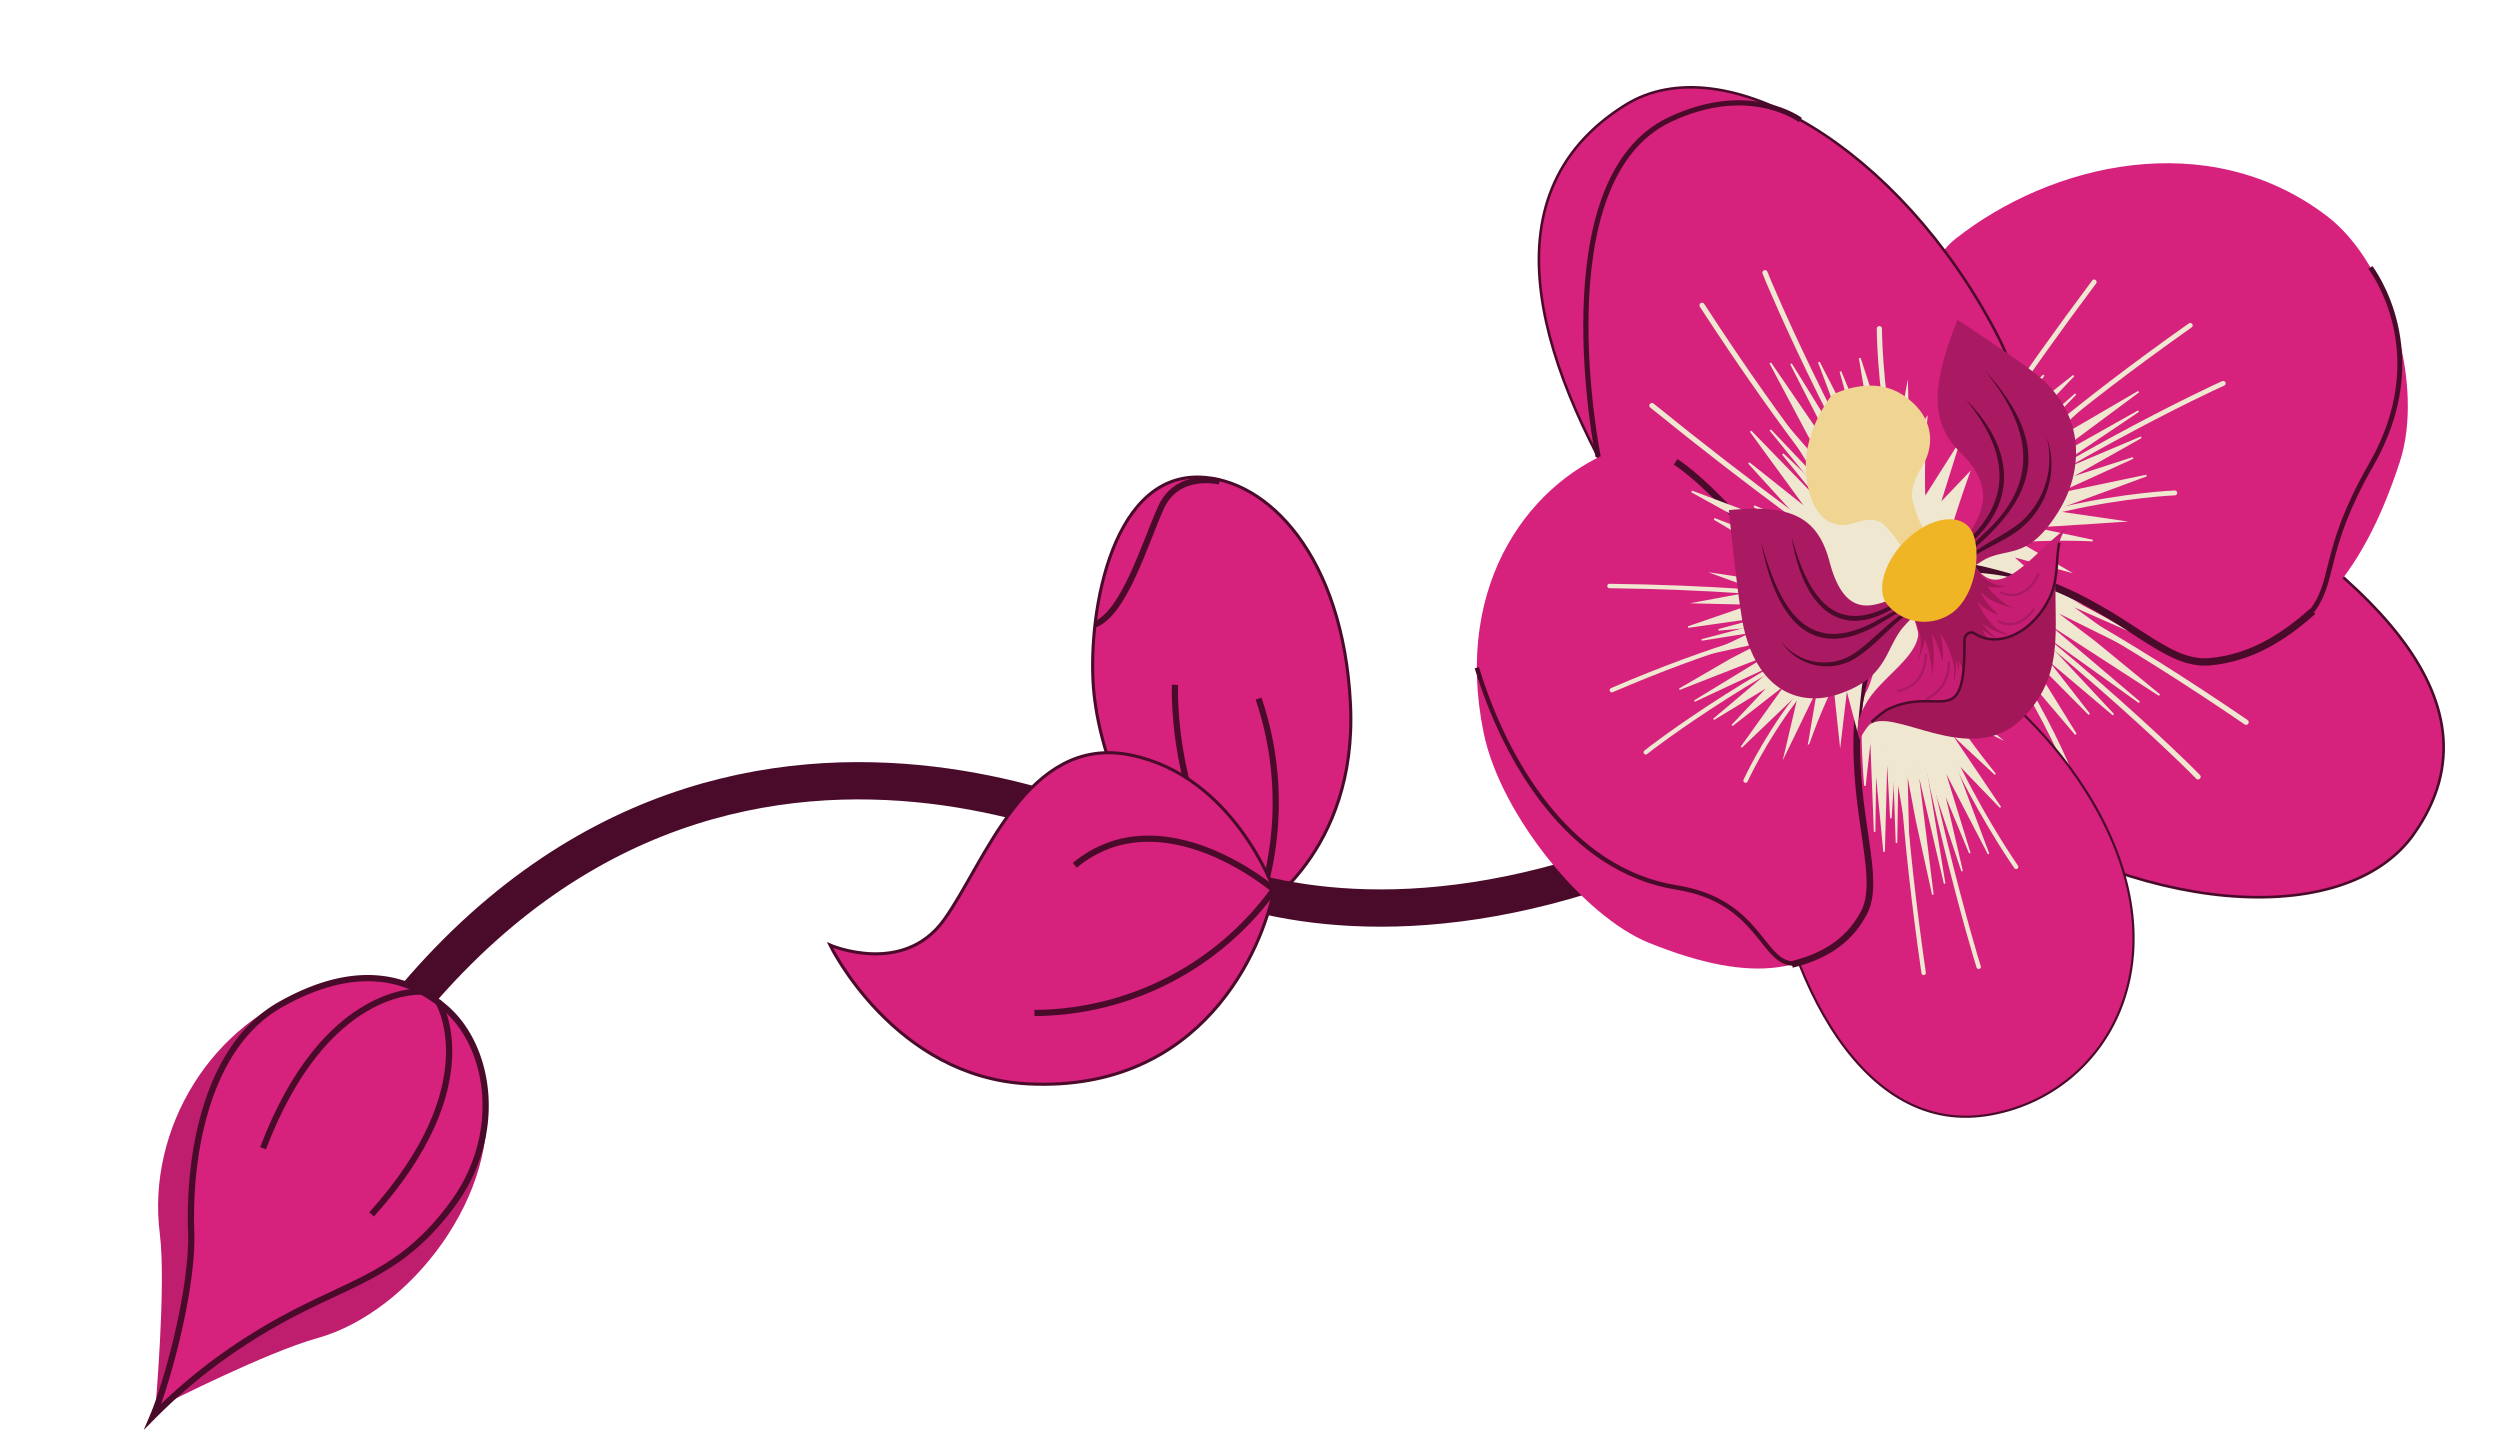 <svg height="153.883" viewBox="0 0 266.578 153.883" width="266.578" xmlns="http://www.w3.org/2000/svg"><g stroke="#4a0b2b" stroke-miterlimit="10" transform="matrix(-.899 .438 -.438 -.899 153.69 87.639)"><path d="m21.9 0s-12.437.933-18.681 15.51-2.573 25.552 3.921 28.866c8.613 4.395 17.575-8.707 20.173-15.887s4.141-20.98-5.413-28.489z" fill="#d6217d" stroke-width=".33"/><g fill="none" stroke-width=".66"><path d="m10.134 0a34.5 34.5 0 0 0 -10.134 20.356" transform="translate(11.762)"/><path d="m0 25.578s7.024-12.832 2.768-25.578" transform="translate(19.127)"/></g></g><path d="m0 8.426c82.41-25.306 104.891 14.456 104.891 14.456s34.292 50.082 90.852 14.29" fill="none" stroke="#4a0b2b" stroke-miterlimit="10" stroke-width="3.977" transform="matrix(-.899 .438 -.438 -.899 228.051 65.78)"/><g stroke="#4a0b2b" stroke-miterlimit="10" transform="matrix(-.899 .438 -.438 -.899 140.539 104.317)"><path d="m.09 10.555c3.79-5.123 16.321-16.11 32.594-7.155 12.6 6.932 12.54 22.575 12.54 22.575s-5.517-6.43-12.08-2.918-16.594 13.943-25.561 7.133-7.493-19.635-7.493-19.635z" fill="#d6217d" stroke-width=".33"/><g fill="none" stroke-width=".66"><path d="m0 0s6.239 14.446 17.946 11.638" transform="translate(.09 10.555)"/><path d="m28.71 3.125a31.715 31.715 0 0 0 -28.71.636" transform="translate(.09 6.793)"/></g></g><path d="m0 7.905s3.542 2.965 6.83.229 8.383-8.343 11.781-8.128" fill="none" stroke="#4a0b2b" stroke-miterlimit="10" stroke-width=".66" transform="matrix(-.899 .438 -.438 -.899 133.498 58.447)"/><g transform="matrix(-.899 .438 -.438 -.899 265.721 86.724)"><path d="m8.461 1.654c11.117-6.109 30.587 5.246 41.29 25.118s-10.727 31.32-10.727 31.32-15.344 5.536-26.237-11.12-20.147-36.625-4.326-45.318z" fill="#d6217d" stroke="#4a0b2b" stroke-miterlimit="10" stroke-width=".282"/><g stroke="#efe7cf"><path d="m16.76 29.392-16.76-22.265 5.106 6.033-3.55-6.685 5.349 6.925-2.718-5.4-3.667-8 7.936 13.172-5.674-12.921 7.118 13.176-4.049-13.153 3.943 8.949-1.647-7.778 3.333 9.812-1.115-11.105 2.893 11.3 2.075-7.752-.487 10.356 2.365-6.956a76.99 76.99 0 0 0 -.911 10.4c.116 3.716 4.231 12.792 4.231 12.792z" fill="#efe7cf" stroke-miterlimit="10" stroke-width=".199" transform="translate(25.833 26.862)"/><path d="m26.581 36.751s-10.435-8.422-26.581-36.751" fill="none" stroke-linecap="round" stroke-linejoin="round" stroke-width=".563" transform="translate(19.315 20.218)"/><path d="m18.476 21.969c-.1-.219-6.334-5.32-8.51-6.1s-7.314-8.518-7.314-8.518l4.693 4.492-6.992-9.384 5.347 6.36-5.7-8.819 8.366 9.63-5.016-6.969 7.074 7.488 1.963-6.528 4.254 4.679 1.768-2.668.169 2.8 4-5.259-2.456 6.071 3.424-3.026s-3.235 7.062-3.394 9.006a49.267 49.267 0 0 1 -1.676 6.745z" fill="#efe7cf" stroke-miterlimit="10" stroke-width=".199" transform="translate(23.663 33.98)"/><path d="m0 0c.14.555 7.6 21.969 18.373 39.666" fill="none" stroke-linecap="round" stroke-linejoin="round" stroke-width=".563" transform="translate(26.47 17.224)"/><path d="m.092 0s-1.574 22.174 8.275 34.171" fill="none" stroke-linecap="round" stroke-linejoin="round" stroke-width=".563" transform="translate(38.484 24.038)"/></g></g><path d="m60.95 25.062c-2.156.137-8.886 2.807-11.3 7.425s-3.25 19.013-11.123 20.729c-12.639 2.76-29.458-.9-36.659-15.118-3.915-7.731-1.313-21.02 4.44-26.978 9.265-9.595 17.617-12.785 27.573-10.32 2.611.645 6.987 7.967 12.443 15.532 2.989 4.146 10.2 7.385 13.853 6.514 1.307-.316.773 2.216.773 2.216z" fill="#d6217d" transform="matrix(-.899 .438 -.438 -.899 266.45 56.44)"/><path d="m0 1.04c3.912-1.114 8.08-1.619 12.23-.04 4.554 1.729 5.588 8.473 12.443 15.532 3.56 3.666 10.2 7.385 13.853 6.514 1.308-.312.773 2.22.773 2.22-2.156.137-8.886 2.807-11.3 7.425-1.686 3.227-2.6 11.234-5.694 16.347" fill="none" stroke="#4a0b2b" stroke-miterlimit="10" stroke-width=".783" transform="matrix(-.899 .438 -.438 -.899 247.074 66.105)"/><path d="m34.232 7.047-28.079 7.746 6.913-2.474-7.011.931 7.778-2.4-5.619.624-8.214.614 14.105-2.642-13.186.777 13.856-1.938-12.892-.691 9.138-.55-7.395-1.05 9.713.247-10.177-2.563 10.9 1.1-6.229-4.243 9.02 3.7-5.433-4.235a74.545 74.545 0 0 0 8.928 4.079c3.328 1.079 12.63.422 12.63.422z" fill="#efe7cf" stroke="#efe7cf" stroke-miterlimit="10" stroke-width=".184" transform="matrix(-.899 .438 -.438 -.899 233.335 52.629)"/><path d="m40.719 0s-10.666 6.294-40.719 11.185" fill="none" stroke="#efe7cf" stroke-linecap="round" stroke-linejoin="round" stroke-width=".522" transform="matrix(-.899 .438 -.438 -.899 238.447 44.752)"/><path d="m33.539 0s-10.354 7.894-33.539 19.836" fill="none" stroke="#efe7cf" stroke-linecap="round" stroke-linejoin="round" stroke-width=".522" transform="matrix(-.899 .438 -.438 -.899 231.992 47.897)"/><path d="m25.138 9.482c-.225.015-7.864 3.425-9.221 5.049s-8.89 6.569-8.89 6.569l4.248-4.1-8.433 2.831 6.72-3.539-9.562 2.097 11.1-4.134-7.712 2.1 8.806-3.7-5.178-3.76 5.454-2.168-1.82-2.366 2.528.742-3.427-5.103 4.622 4.035-1.626-3.901s5.259 5.017 6.93 5.771a47.351 47.351 0 0 1 5.461 3.577z" fill="#efe7cf" stroke="#efe7cf" stroke-miterlimit="10" stroke-width=".184" transform="matrix(-.899 .438 -.438 -.899 229.171 56.587)"/><path d="m0 3.207c.534.056 21.793.438 40.776-3.207" fill="none" stroke="#efe7cf" stroke-linecap="round" stroke-linejoin="round" stroke-width=".522" transform="matrix(-.899 .438 -.438 -.899 238.468 43.762)"/><path d="m0 0s19.153 8.382 32.806 3.724" fill="none" stroke="#efe7cf" stroke-linecap="round" stroke-linejoin="round" stroke-width=".522" transform="matrix(-.899 .438 -.438 -.899 231.9 52.559)"/><path d="m.188 30.406c-.019-.271-2.246-11.219 9.144-18.956 9.055-6.15 8.768-9.65 12.943-11.45" fill="none" stroke="#4a0b2b" stroke-miterlimit="10" stroke-width=".522" transform="matrix(-.899 .438 -.438 -.899 266.247 55.764)"/><path d="m24.954 63.157c-12.325 1.305-24.312-16.849-24.942-39.257s24.441-23.9 24.441-23.9 16.658 2.115 18.861 21.717-.169 39.515-18.36 41.44z" fill="#d6217d" stroke="#4a0b2b" stroke-miterlimit="10" stroke-width=".277" transform="matrix(-.899 .438 -.438 -.899 223.382 57.055)"/><g transform="matrix(-.899 .438 -.438 -.899 234.584 108.749)"><path d="m24.9.833c-12.409-3.833-26.93 5.667-24.664 26.358 1.841 16.822 13.217 28.146 13.217 28.146s11.841 3.418 18.247-13.523 6.586-36.844-6.8-40.981z" fill="#d6217d" stroke="#4a0b2b" stroke-miterlimit="10" stroke-width=".236"/><g stroke="#efe7cf"><path d="m2.69 29.547 10.184-22.9-3.174 6.27 1.966-6.7-3.266 7.136 1.478-5.4 1.922-7.953-4.567 13.318 2.924-12.818-3.964 13.226 1.707-12.845-2.037 8.878.458-7.509-1.5 9.619-.26-10.576-1.032 10.969-2.282-7.052 1.364 9.69-2.418-6.274a90.616 90.616 0 0 1 1.68 9.674c.277 3.513-1.873 12.53-1.873 12.53z" fill="#efe7cf" stroke-miterlimit="10" stroke-width=".167" transform="translate(7.955 24.478)"/><path d="m0 37.675s6.869-9.141 16.014-37.675" fill="none" stroke-linecap="round" stroke-linejoin="round" stroke-width=".473" transform="translate(8.28 17.408)"/><path d="m5.264 22.824c.052-.218 4.15-5.744 5.678-6.731s4.558-8.868 4.558-8.868l-3.02 4.775 4.24-9.644-3.32 6.605 3.343-8.961-5.229 10.036 3.018-7.136-4.484 7.87-2.08-5.918-2.678 4.901-1.562-2.303.147 2.65-3.457-4.481 2.4 5.424-2.818-2.443s3.068 6.267 3.375 8.075a55.5 55.5 0 0 0 1.889 6.149z" fill="#efe7cf" stroke-miterlimit="10" stroke-width=".167" transform="translate(5.685 30.861)"/><path d="m9.681 0c-.048.538-3.463 21.554-9.681 39.458" fill="none" stroke-linecap="round" stroke-linejoin="round" stroke-width=".473" transform="translate(9.05 15.426)"/><path d="m2.776 0s3.315 20.676-2.776 33.112" fill="none" stroke-linecap="round" stroke-linejoin="round" stroke-width=".473" transform="translate(7.698 23.249)"/></g></g><path d="m.206 31.108c1.658-.145 7.052 1.761 9.342 6.3s4.338 19.61 10.51 20.361c9.911 1.206 22.386-4.917 26.493-20.885 2.232-8.682-1.05-22.344-6.021-27.852-8-8.868-14.685-11.107-22.041-7.17-1.929 1.038-4.553 9.35-7.978 18.064-1.876 4.774-7.059 9.163-9.932 8.736-1.029-.152-.373 2.446-.373 2.446z" fill="#d6217d" transform="matrix(-.899 .438 -.438 -.899 216.204 90.895)"/><path d="m27.822.365c-3.092-.646-6.322-.616-9.333 1.605-3.305 2.439-3.437 9.691-7.977 18.058-2.359 4.347-7.06 9.163-9.933 8.736-1.029-.152-.373 2.446-.373 2.446 1.658-.145 7.052 1.761 9.342 6.3 1.6 3.177 3.084 11.5 5.94 16.472" fill="none" stroke="#4a0b2b" stroke-miterlimit="10" stroke-width=".708" transform="matrix(-.899 .438 -.438 -.899 216.248 90.987)"/><path d="m0 10.506 22.176 4.383-5.514-1.676 5.439.036-6.167-1.481 4.347-.1 6.326-.461-11.018-.883 10.135-.958-10.761-.176 9.769-2.468-7.024.653 5.538-2.1-7.387 1.565 7.515-4.075-8.207 2.628 4.333-5.312-6.517 5.119 3.732-5.2a58.424 58.424 0 0 1 -6.415 5.505c-2.431 1.587-9.593 2.148-9.593 2.148z" fill="#efe7cf" stroke="#efe7cf" stroke-miterlimit="10" stroke-width=".166" transform="matrix(-.899 .438 -.438 -.899 207.909 71.913)"/><path d="m0 0s8.751 5.2 32.155 6.3" fill="none" stroke="#efe7cf" stroke-linecap="round" stroke-linejoin="round" stroke-width=".472" transform="matrix(-.899 .438 -.438 -.899 203.541 65.171)"/><path d="m0 0s8.669 6.928 27.521 16.394" fill="none" stroke="#efe7cf" stroke-linecap="round" stroke-linejoin="round" stroke-width=".472" transform="matrix(-.899 .438 -.438 -.899 203.541 65.171)"/><path d="m0 12.073c.173-.015 6.333 2.553 7.528 4.081s7.422 5.726 7.422 5.726l-3.642-3.755 6.711 1.855-5.472-2.827 7.5.921-8.872-2.862 6.089 1.175-7.082-2.717 3.584-4.659-4.371-1.552 1.157-2.738-1.852 1.121 2.113-5.842-3.133 4.877.86-4.332s-3.523 6-4.725 7.02a43.085 43.085 0 0 0 -3.815 4.508z" fill="#efe7cf" stroke="#efe7cf" stroke-miterlimit="10" stroke-width=".166" transform="matrix(-.899 .438 -.438 -.899 205.943 74.334)"/><path d="m31.421 0c-.402.132-16.582 3.4-31.421 2.118" fill="none" stroke="#efe7cf" stroke-linecap="round" stroke-linejoin="round" stroke-width=".472" transform="matrix(-.899 .438 -.438 -.899 203.738 66.458)"/><path d="m24.664 0s-13.793 11.421-24.664 8.351" fill="none" stroke="#efe7cf" stroke-linecap="round" stroke-linejoin="round" stroke-width=".472" transform="matrix(-.899 .438 -.438 -.899 208.307 72.433)"/><path d="m16.746 43.247c1.659-10.4.561-23.772-8.884-30.4-7.508-5.26-4.499-11.51-7.862-12.847" fill="none" stroke="#4a0b2b" stroke-miterlimit="10" stroke-width=".472" transform="matrix(-.899 .438 -.438 -.899 191.473 102.74)"/><g stroke="#efe7cf"><path d="m8.432 0 7.068 30.15-2.346-7.45.7 7.487-2.226-8.362.43 5.994.311 8.751-2.224-15.091.279 14.04-1.483-14.8-1.269 13.668-.2-9.729-1.428 7.812.665-10.31-3.145 10.7 1.618-11.526-4.762 6.44 4.306-9.43-4.726 5.597a79.23 79.23 0 0 0 4.7-9.315c1.285-3.49.973-13.4.973-13.4z" fill="#efe7cf" stroke-miterlimit="10" stroke-width=".196" transform="matrix(-.899 .438 -.438 -.899 215.906 66.164)"/><path d="m0 0s6.244 11.593 10.192 43.72" fill="none" stroke-linecap="round" stroke-linejoin="round" stroke-width=".555" transform="matrix(-.899 .438 -.438 -.899 209.803 67.397)"/><path d="m0 0s7.956 11.327 19.68 36.452" fill="none" stroke-linecap="round" stroke-linejoin="round" stroke-width=".555" transform="matrix(-.899 .438 -.438 -.899 209.803 67.397)"/><path d="m10.711 0c.007.239 3.313 8.5 4.982 10s6.607 9.72 6.607 9.72l-4.183-4.683 2.664 9.076-3.481-7.286 1.83 10.245-3.93-11.964 1.912 8.28-3.57-9.508-4.206 5.345-2.077-5.884-2.587 1.835.891-2.655-5.563 3.43 4.478-4.742-4.211 1.565s5.549-5.38 6.417-7.124a50.323 50.323 0 0 1 4.027-5.65z" fill="#efe7cf" stroke-miterlimit="10" stroke-width=".196" transform="matrix(-.899 .438 -.438 -.899 215.726 61.944)"/><path d="m1.716 43.451c.084-.566 1.368-23.132-1.716-43.451" fill="none" stroke-linecap="round" stroke-linejoin="round" stroke-width=".555" transform="matrix(-.899 .438 -.438 -.899 208.778 67.389)"/><path d="m0 34.695s9.7-19.995 5.317-34.695" fill="none" stroke-linecap="round" stroke-linejoin="round" stroke-width=".555" transform="matrix(-.899 .438 -.438 -.899 215.594 66.239)"/><path d="m4.691 6.466c.072.02 11.818 12.434 11.818 12.434l-7.8-11.1 6.921 7.421-6.019-9.211 3.155 2.29s-1.956-4.94-3.78-5.815-5.012-2.661-6.675-2.471a3.087 3.087 0 0 0 -2.311 1.309z" fill="#efe7cf" stroke-miterlimit="10" stroke-width=".196" transform="matrix(-.899 .438 -.438 -.899 203.508 62.166)"/></g><path d="m0 22.845s3.051 6.035 12.508 6.146c15.062.176 22.611-28.991 22.611-28.991" fill="none" stroke="#4a0b2b" stroke-miterlimit="10" stroke-width=".555" transform="matrix(-.899 .438 -.438 -.899 201.986 33.338)"/><path d="m22.035 3.341c-1.4.165-5.066.419-7.1 1.672s-4.615 3.056-2.835 8.057c1.56 4.392-.333 7.78-5.9 12.876 0 0-4.622-7.684-5.439-9.872-2.253-6.039.924-10.762 4.5-13.08 5.325-3.448 6.651-1.212 9.5-1.286a29.681 29.681 0 0 0 7.621-1.708z" fill="#aa1a63" transform="matrix(-.899 .438 -.438 -.899 225.666 54.718)"/><path d="m.728 8.586c1.372-.515 4.972-2.044 7.093-1.81s4.837.735 3.7 6.453c-1 5.021 1.235 7.4 7.242 9.65 0 0 3.589-9.7 4.126-12.218 1.48-6.961-2.158-10.008-5.905-10.529-5.576-.773-6.6 2.04-9.377 3.345a29.886 29.886 0 0 1 -7.607 2.031z" fill="#aa1a63" transform="matrix(-.899 .438 -.438 -.899 211.238 66.743)"/><path d="m0 13.822c3.283-5.068 3.8-11.073 10.725-13.422 7.375-2.5 11.885 7.654 15.052 6.487l-13.977 5.967z" fill="#a11757" transform="matrix(-.899 .438 -.438 -.899 225.408 72.312)"/><path d="m11.13 11.793c-.53-5.254-6.57-1.271-11.13-.711 2.667-.328 2.823-3.871 5.442-5.955 3.144-2.5 7.273-2.59 8.883.082a.607.607 0 0 0 .554.3h.036a.9.9 0 0 0 .706-.533c4.325-9.064 4.395-2.976 10.658-2.991a7.625 7.625 0 0 0 3.971-1.566s.259 1.617-2.664 3.39c-3.321 2.014-9.639 1.934-7.9 6.858" fill="#c71e74" transform="matrix(-.899 .438 -.438 -.899 225.695 65.954)"/><path d="m1.018 4.788s.056-3.112-1.018-4.788a5.769 5.769 0 0 1 1.464 3.033c.415 2.085-.446 1.755-.446 1.755z" fill="#a11757" transform="matrix(-.899 .438 -.438 -.899 213.069 68.157)"/><path d="m.658 5.144a12.119 12.119 0 0 1 .43-5.144 8.486 8.486 0 0 0 -1.067 3.654c-.16 2.225.637 1.49.637 1.49z" fill="#a11757" transform="matrix(-.899 .438 -.438 -.899 209.855 71.168)"/><path d="m.521 9.384s-.521-8.706-.521-8.777.784 2.863.784 2.863l.407-2.077.992 2.777.394-3.9.288 3.31 1.114-3.58-.161 8.575z" fill="#a11757" transform="matrix(-.899 .438 -.438 -.899 213.616 71.207)"/><path d="m2.029 8.052a3.607 3.607 0 0 0 -2.029-3.336 4.215 4.215 0 0 1 1.7.777c.342.452-.424-2.488-1.515-3.263a6.914 6.914 0 0 1 2.306 2.57c.605 1.46.026-1.695-.446-2.5a5.067 5.067 0 0 1 1.363 2.069c.168.948.249-2.775-1-3.979s1.536.548 2.022 3.023a20.9 20.9 0 0 1 .487 3.194z" fill="#a11757" transform="matrix(-.899 .438 -.438 -.899 215.991 66.749)"/><path d="m2.993 7.785a5.111 5.111 0 0 1 1.581-4.222 6.967 6.967 0 0 0 -1.557 1.578c-.279.6.122-2.623 1.091-3.9a11.559 11.559 0 0 0 -1.943 3.61c-.417 1.712-.224-1.631.135-2.644a7.975 7.975 0 0 0 -1.077 2.668c-.053 1-.566-2.575.5-4.347s-1.423 1.272-1.606 3.912a22.957 22.957 0 0 0 -.1 3.338z" fill="#a11757" transform="matrix(-.899 .438 -.438 -.899 210.162 71.64)"/><path d="m0 9.937c1.07-1.3 1.711-3.391 3.494-4.81 3.144-2.5 7.273-2.59 8.883.082a.607.607 0 0 0 .554.3h.036a.9.9 0 0 0 .706-.533c4.327-9.064 4.396-2.976 10.658-2.991a12.981 12.981 0 0 0 2.064-.468" fill="none" stroke="#4a0b2b" stroke-miterlimit="10" stroke-width=".266" transform="matrix(-.899 .438 -.438 -.899 223.945 66.807)"/><path d="m14.064 11.854c-1.575 4.441-6.239 6.563-6.239 6.563s-4.779.195-6.825-3.357c-2.226-3.85-.238-6.492 1.189-7.46s2.418-1.7 2.797-2.891a11.239 11.239 0 0 0 .27-3.975l1.5-.368 1.493-.366a9.956 9.956 0 0 0 .727 3.73c.508.968 1.556 1.211 3.055 1.458s3.739 1.851 2.033 6.666z" fill="#efd492" transform="matrix(-.899 .438 -.438 -.899 210.447 55.251)"/><path d="m.935 15.673c-1.861-7.935.73-12.726 8.917-14.2a3.933 3.933 0 0 0 2.404-1.473 3.824 3.824 0 0 1 -2.464 1.208c-8.371.942-11.551 6.668-8.857 14.465z" fill="#4a0b2b" transform="matrix(-.899 .438 -.438 -.899 217.33 56.281)"/><path d="m1.011 18.274c-1.749-7.63-.355-13.433 7.804-15.752 2.099-.762 4.402-1.212 6.285-2.522a12.369 12.369 0 0 1 -3.144 1.2c-10.189 2.264-13.965 6.578-10.945 17.074z" fill="#4a0b2b" transform="matrix(-.899 .438 -.438 -.899 220.491 55.384)"/><path d="m0 9.527a9.105 9.105 0 0 1 6.352-6.934c2.374-.611 5.041-.293 7.448-1.086a4.092 4.092 0 0 0 2.03-1.507c-2.582 2.468-6.45 1.067-9.615 2.11a8.741 8.741 0 0 0 -6.215 7.417z" fill="#4a0b2b" transform="matrix(-.899 .438 -.438 -.899 222.41 55.144)"/><path d="m11.458 11.706c2.402-7.816.072-13.438-8.933-11.217a2.87 2.87 0 0 1 -2.525-.304 2.958 2.958 0 0 0 2.565.575c8.935-1.621 10.386 3.189 8.893 10.946z" fill="#4a0b2b" transform="matrix(-.899 .438 -.438 -.899 206.46 62.695)"/><path d="m14.248 13.408c2.005-7.25 1.482-14.237-7.893-13.328l-3.189.282a9.9 9.9 0 0 1 -3.166-.062c2.077.628 4.274.214 6.375.219 9.106-.714 9.154 5.849 7.873 12.889z" fill="#4a0b2b" transform="matrix(-.899 .438 -.438 -.899 206.479 63.616)"/><path d="m15.9 5.184a5.8 5.8 0 0 0 -6.9-5.065c-2.376.365-4.465 1.418-6.808 1.775a2.973 2.973 0 0 1 -2.192-.452 2.875 2.875 0 0 0 2.218.742c2.35-.156 4.6-1.166 6.853-1.564a5.791 5.791 0 0 1 6.829 4.564z" fill="#4a0b2b" transform="matrix(-.899 .438 -.438 -.899 206.449 66.039)"/><path d="m11.583 4.206a5.13 5.13 0 0 0 -6.116-4.07c-3.196.786-5.587 4.821-5.467 6.911s2.816 3.147 6.014 2.363 5.693-3.116 5.569-5.204z" fill="#efb525" transform="matrix(-.899 .438 -.438 -.899 213.317 62.939)"/><path d="m0 1.107s2.635-2.472 4.64-.028" fill="none" stroke="#aa1a63" stroke-miterlimit="10" stroke-width=".266" transform="matrix(-.899 .438 -.438 -.899 217.903 62.08)"/><path d="m0 .539c.1.067 2.479-1.577 4.065.568" fill="none" stroke="#aa1a63" stroke-miterlimit="10" stroke-width=".266" transform="matrix(-.899 .438 -.438 -.899 217.168 65.428)"/><g fill="none" stroke="#aa1a63" stroke-miterlimit="10" stroke-width=".266" transform="matrix(-.899 .438 -.438 -.899 208.901 72.828)"><path d="m4.511.183s-2.849-1.127-4.511 2.217" transform="translate(1.818 1.951)"/><path d="m3.88 0a4.048 4.048 0 0 0 -3.88 2.517"/></g><path d="m45.521 1.111s-12.046.202-17.506-.811c-10.215-1.893-24.549 5.325-27.737 16.124s21.918 4.328 28.1-.863 17.143-14.45 17.143-14.45z" fill="#bf1d6e" transform="matrix(-.899 .438 -.438 -.899 59.125 130.696)"/><path d="m38.374 0s-6.925 11.487-8.712 16.747c-3.667 10.8-15.023 17.917-26.167 16.3s7.289-20.064 14.59-23.514 20.289-9.533 20.289-9.533z" fill="#bf1d6e" transform="matrix(-.899 .438 -.438 -.899 51.043 133.627)"/><path d="m48 0c-2.977 2.59-9.84 10.4-12.3 15.927s-10.217 17.046-19.144 17.585-13.546-3.049-15.685-8.089c-2.48-5.849.333-14.806 8.5-19.085 9.363-4.9 14.34-2.1 25.768-3.418a58.306 58.306 0 0 0 12.861-2.92z" fill="#d6217d" transform="matrix(-.899 .438 -.438 -.899 59.456 129.999)"/><path d="m48 0c-2.98 2.59-9.837 10.4-12.3 15.927-3.424 7.684-10.216 17.047-19.143 17.585s-13.547-3.049-15.686-8.089c-2.48-5.849.333-14.806 8.5-19.085 9.363-4.9 14.34-2.1 25.768-3.418a58.306 58.306 0 0 0 12.861-2.92z" fill="none" stroke="#4a0b2b" stroke-miterlimit="10" stroke-width=".666" transform="matrix(-.899 .438 -.438 -.899 59.456 129.999)"/><path d="m0 7.6s8.872 5.242 22.532-7.6" fill="none" stroke="#4a0b2b" stroke-miterlimit="10" stroke-width=".666" transform="matrix(-.899 .438 -.438 -.899 48.306 112.572)"/><path d="m.013 17.3s-1.061-10.257 16.316-17.3" fill="none" stroke="#4a0b2b" stroke-miterlimit="10" stroke-width=".666" transform="matrix(-.899 .438 -.438 -.899 54.303 122.345)"/></svg>